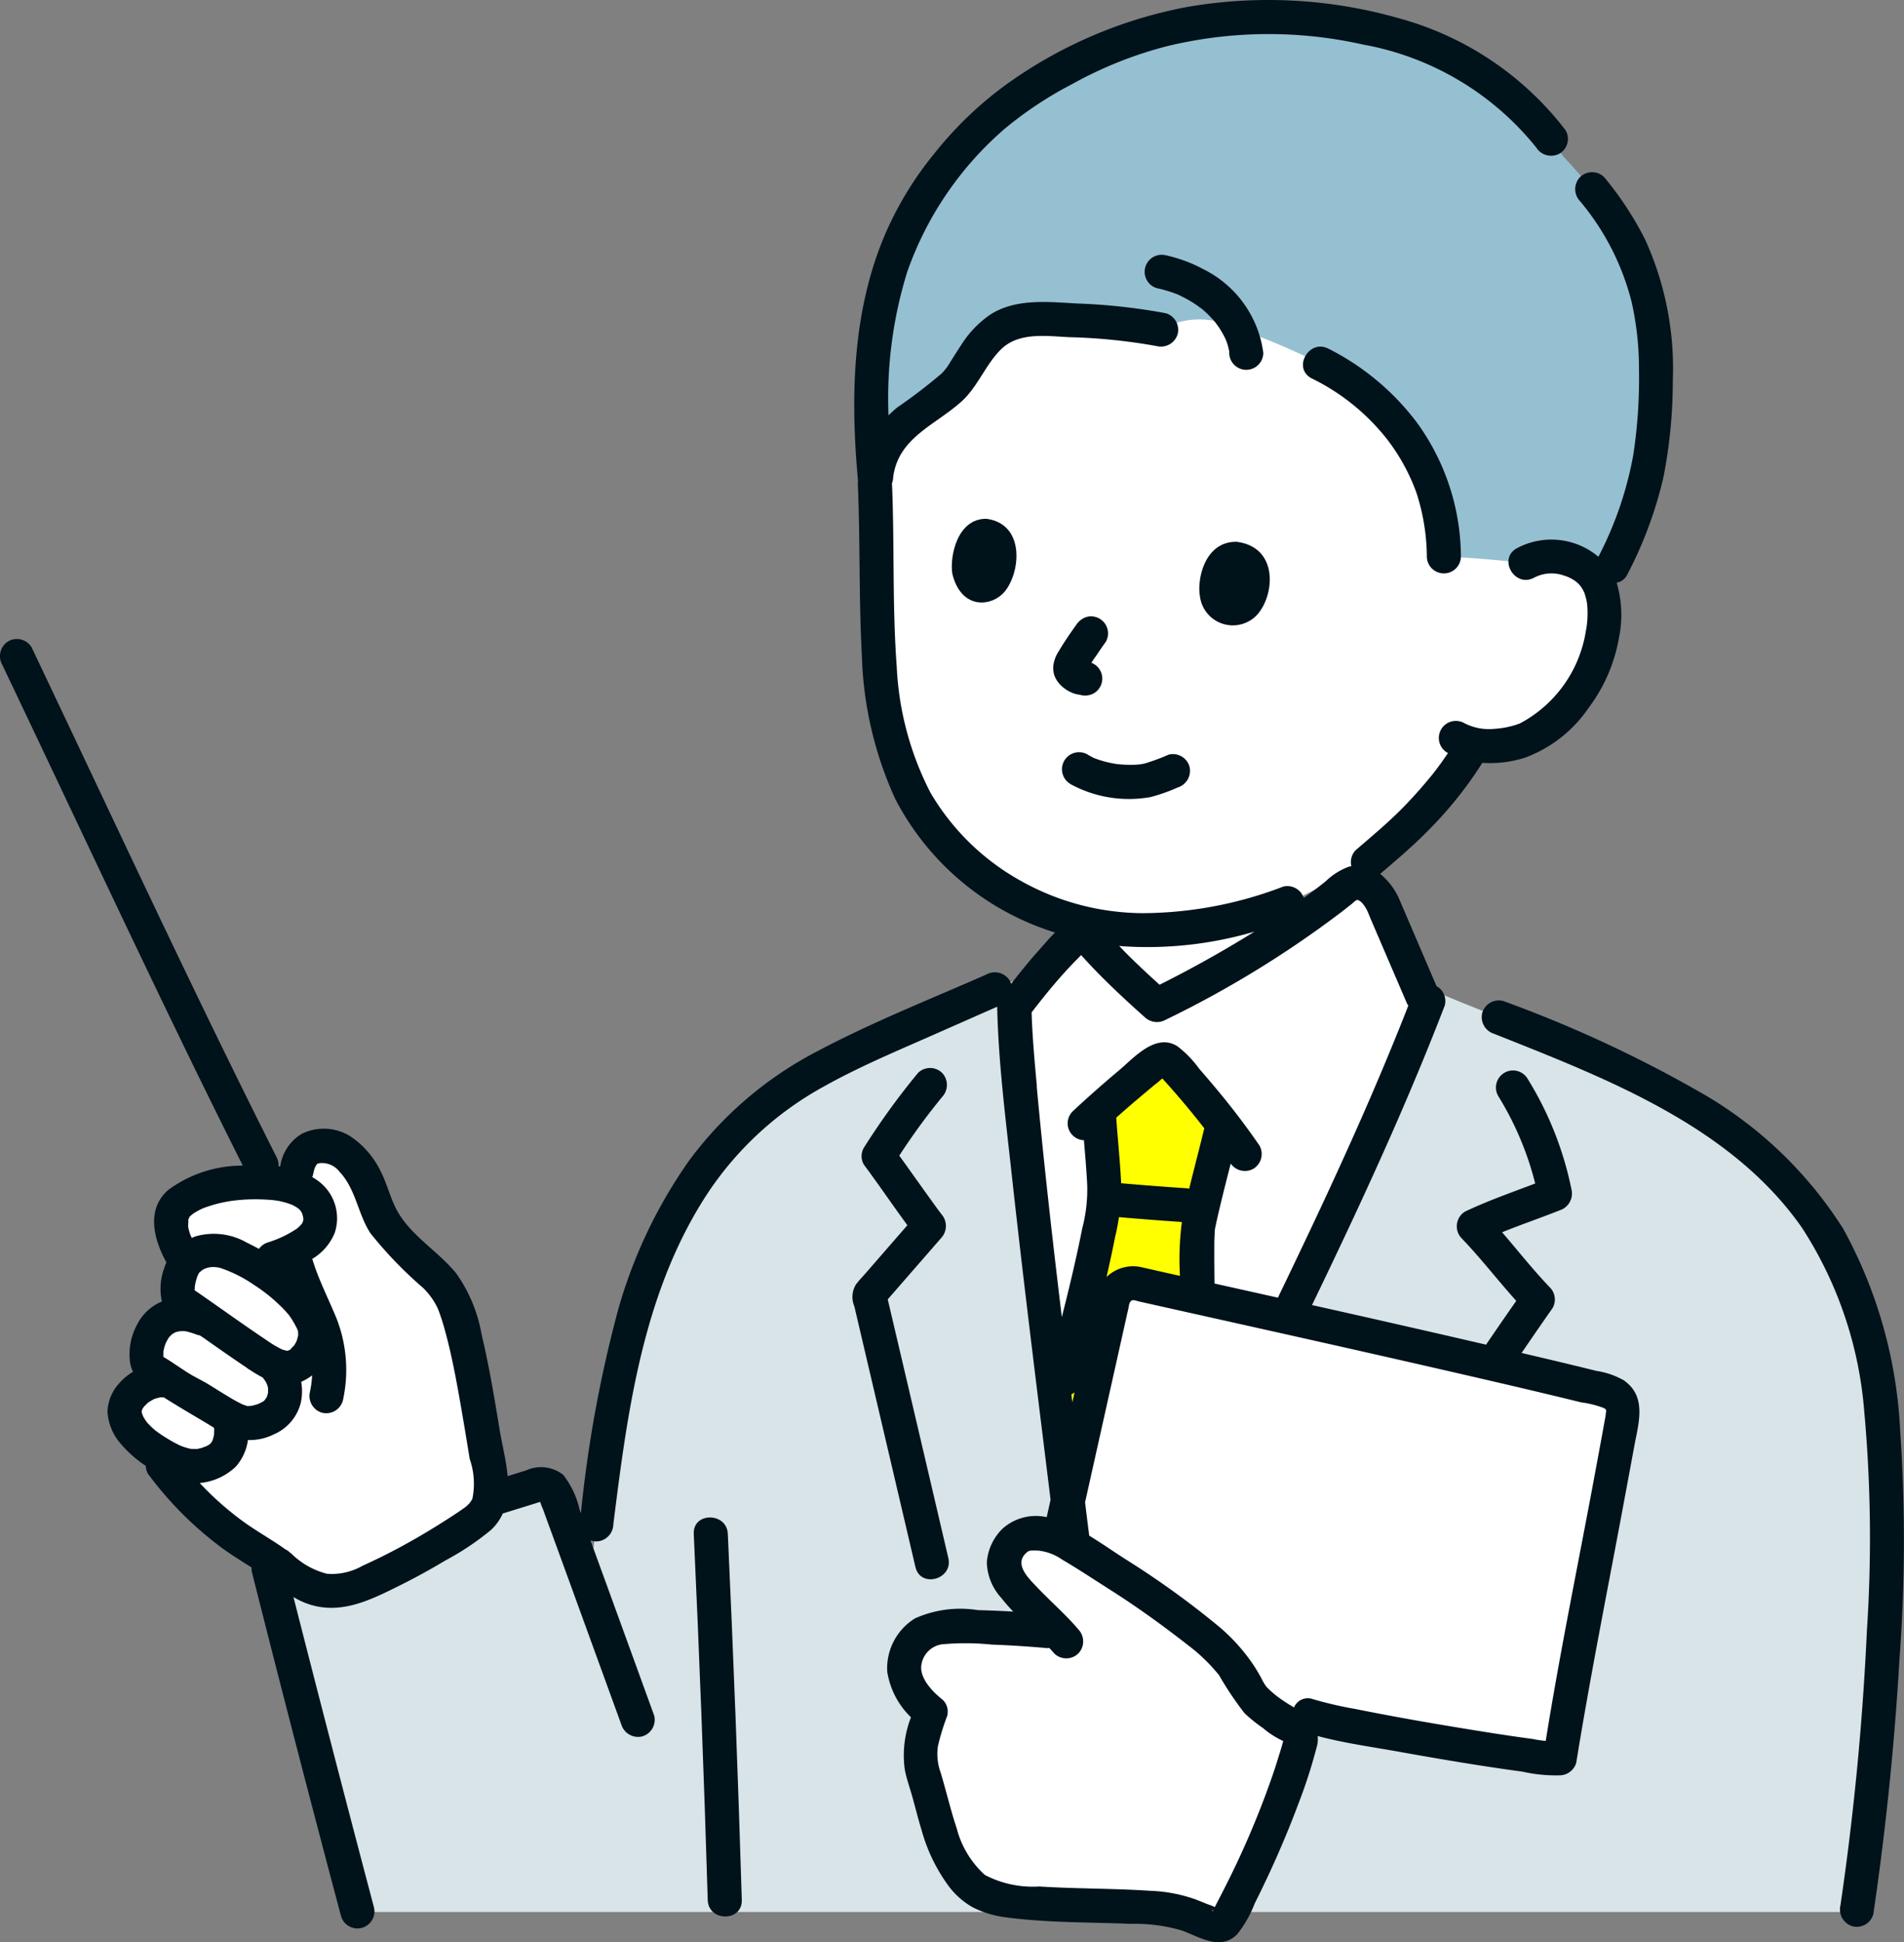 <svg xmlns="http://www.w3.org/2000/svg" width="88.27" height="90.009" viewBox="0 0 88.27 90.009">
  <rect x="0" y="0" width="88.27" height="90.009" fill="#808080" stroke="none"/>
  <g id="img_question02" transform="translate(0)">
    <path id="パス_347" data-name="パス 347" d="M144.99,149.311c-.911-7.392-1.962-16.158-2.023-19.164.518-.669.945-1.217,1.431-1.778.365-.422.764-.852,1.259-1.346a.664.664,0,0,1,.8-.029,34.982,34.982,0,0,0,3.117,3.066,44.864,44.864,0,0,0,8.741-5.46c.612-.5,1.324-.011,1.672.633l1.879,4.37.21.488c-3.507,9.053-9.995,21.56-14.16,29.938h-1.636c-.163-1.68-.7-5.907-1.288-10.717" transform="translate(-95.94 -83.478)" fill="#fff"/>
    <path id="パス_348" data-name="パス 348" d="M153.1,54.741a2.435,2.435,0,0,1,1.786-.23,2.2,2.2,0,0,1,1.708,1.414,5.934,5.934,0,0,1-.709,4.329,6.374,6.374,0,0,1-2.648,2.614,4.636,4.636,0,0,1-2.544.3l-.219.369c-.325.549-1.063,1.5-1.063,1.5a20.378,20.378,0,0,1-2.508,2.626l-1.113.959-3.717,1.9a22.482,22.482,0,0,1-4.731,1.163,16.931,16.931,0,0,1-1.694.084,12.341,12.341,0,0,1-9.119-3.747c-2.485-2.427-3.346-5.984-3.429-9.841-.048-2.224-.048-4.638-.153-7.058,0,0-2.39-8.431,10.475-8.431,16.884,0,19.679,12.061,19.679,12.061" transform="translate(-82.389 -28.641)" fill="#fff"/>
    <path id="パス_349" data-name="パス 349" d="M162.206,128.885q.268-.175.535-.356v-1.255a22.484,22.484,0,0,1-4.731,1.163,16.934,16.934,0,0,1-1.694.084,14,14,0,0,1-2.747-.258v.663a34.978,34.978,0,0,0,3.117,3.066,52.634,52.634,0,0,0,5.52-3.107" transform="translate(-103.055 -85.41)" fill="#fff"/>
    <path id="パス_350" data-name="パス 350" d="M112.748,159.5c.145,1.95.145,3.906.1,5.747a128.819,128.819,0,0,1-1.374,16.11H41.991a143.8,143.8,0,0,0-4.13-15.934l12.281-3.8a.709.709,0,0,1,1.085.524l1.471,4.041c.611-4.424.954-8.974,2.347-13.246a18.746,18.746,0,0,1,5.663-8.852,28.06,28.06,0,0,1,6.552-3.616l5.147-2.266.024,1.208c.1,4.961,2.9,25.62,3.311,29.881h1.636c4.276-8.6,11-21.549,14.433-30.648,6.875,2.886,15,5.246,18.669,11.973a21.975,21.975,0,0,1,2.267,8.876" transform="translate(-25.407 -92.749)" fill="#d9e4e8"/>
    <path id="パス_351" data-name="パス 351" d="M142.617,233.584a40.015,40.015,0,0,0,3.213-7.91.526.526,0,0,0-.255-.592,6.6,6.6,0,0,1-2.133-1.682c-1.018-2.052-2.389-2.786-4.243-4.174a31.935,31.935,0,0,0-2.843-1.885,7.563,7.563,0,0,0-2.441-1.266c-.743-.063-1.141-.042-1.563.579a1.276,1.276,0,0,0-.2,1.239,4.9,4.9,0,0,0,1.008,1.322c.434.449.962.928,1.418,1.411a49.733,49.733,0,0,0-5.008-.249,1.973,1.973,0,0,0-1.984,1.177,1.729,1.729,0,0,0,0,1.379,3.755,3.755,0,0,0,1.091,1.384c-.395,1.195-.691,1.8-.3,3.013.444,1.372.7,3.089,1.588,4.356a3.384,3.384,0,0,0,.949.956,3.829,3.829,0,0,0,1.148.395c2.34.341,5.536.194,7.752.451a11.136,11.136,0,0,1,1.947.7.53.53,0,0,0,.668-.24q.1-.179.189-.36" transform="translate(-85.521 -144.985)" fill="#fff"/>
    <path id="パス_352" data-name="パス 352" d="M174.774,190.55c.279-1.5.521-2.807.678-3.686a.928.928,0,0,0-.682-1.06c-4.905-1.255-17.631-4.057-21.852-5.008a.928.928,0,0,0-1.106.7l-2.487,11.13a18,18,0,0,1,1.716,1.042,31.936,31.936,0,0,1,2.843,1.885c1.855,1.388,3.226,2.122,4.243,4.174a6.6,6.6,0,0,0,2.133,1.682l.612-.589a102.3,102.3,0,0,0,11.659,1.981l.07-.435.267-1.647c.436-2.359,1.267-6.745,1.906-10.169" transform="translate(-100.207 -121.311)" fill="#fff"/>
    <path id="パス_353" data-name="パス 353" d="M25.5,162.8c-.026.135-.061.32-.1.545a4.182,4.182,0,0,0-.971-.193c-2.306-.2-4.737.526-4.708,1.706a3.139,3.139,0,0,0,.693,1.974c-.365.44-.55,1.625-.22,1.842l.349.589a1.53,1.53,0,0,0-1.532.571,1.647,1.647,0,0,0,.53,2.4l.261.152-.178-.044c-.973-.239-2.2.713-2.046,1.567a2.692,2.692,0,0,0,1.232,1.568,14.918,14.918,0,0,0,4.46,4.465c.432.279.879.535,1.3.831a8.337,8.337,0,0,1,.9.736,2.815,2.815,0,0,0,3.145.475c1.7-.82,3.528-1.844,5.138-2.816a1.8,1.8,0,0,0,.841-1.839c-.7-4.231-1.265-8.19-2.138-9.3-1.212-1.541-2.7-2.134-3.249-3.868-.384-1.206-1.187-2.76-2.5-2.716a1.191,1.191,0,0,0-1.157,1.116s-.016.087-.047.244" transform="translate(-11.785 -108.335)" fill="#fff"/>
    <path id="パス_354" data-name="パス 354" d="M151.526,160.333a.928.928,0,0,1,1.106-.7c.718.162,1.685.378,2.815.63-.023-1.576-.021-2.811,0-3.077.037-.514.771-3.252,1.118-4.716l.066-.224c-.734-.954-1.476-1.809-2.315-2.752a.756.756,0,0,0-.3-.233c-.257-.089-.518.1-.728.276-.864.724-1.585,1.316-2.44,2.09l.035.185c.063.957.23,2.664.255,3.494a17.356,17.356,0,0,1-.516,3.149c-.395,1.768-.942,3.9-1.385,5.609l-.338,1.3c.187,1.517.368,2.982.536,4.342,1.088-4.889,2.091-9.377,2.091-9.377" transform="translate(-99.921 -100.149)" fill="#ff0"/>
    <path id="パス_355" data-name="パス 355" d="M140.778,2.408a18.9,18.9,0,0,0-9.418,2.634A14.333,14.333,0,0,0,127.474,8a15.04,15.04,0,0,0-2.9,3.941,15.635,15.635,0,0,0-1.641,5.991,34.337,34.337,0,0,0,.081,6.165c.118-3.08,2.8-3.451,3.888-4.943a7.33,7.33,0,0,1,1.927-2.346,4.206,4.206,0,0,1,2.3-.4,35.19,35.19,0,0,1,5.126.48,3.611,3.611,0,0,1,2.685-.354,36.257,36.257,0,0,1,4.686,1.923,9.953,9.953,0,0,1,4.379,3.973,9.451,9.451,0,0,1,1.366,4.995c1.316,0,3.772.285,3.772.285a2.435,2.435,0,0,1,1.786-.23,2.2,2.2,0,0,1,1.708,1.413,17.839,17.839,0,0,0,2.345-6.552c.8-7.006-.654-9.8-4.107-13.51-2.8-4.331-7.159-5.862-11.561-6.312a21.984,21.984,0,0,0-2.536-.115" transform="translate(-82.43 -1.615)" fill="#95c0d2"/>
    <path id="パス_357" data-name="パス 357" d="M171.21,173.539c0,.038,0,.047,0,0" transform="translate(-114.893 -116.457)" fill="#211715"/>
    <g id="グループ_38" data-name="グループ 38" transform="translate(0 0)">
      <path id="パス_358" data-name="パス 358" d="M75.333,64a3.685,3.685,0,0,0-1.327-.468q-.611-.152-1.224-.3c-.746-.18-1.493-.355-2.24-.53.476-.7.951-1.391,1.436-2.08a.8.8,0,0,0-.124-.957c-.781-.813-1.477-1.7-2.216-2.557.88-.358,1.782-.663,2.665-1.015a.818.818,0,0,0,.551-.971A15.634,15.634,0,0,0,70.824,50a.79.79,0,0,0-1.363.8h0a14.357,14.357,0,0,1,1.712,4.048c-1.092.414-2.195.8-3.251,1.3a.8.8,0,0,0-.16,1.24c.891.926,1.675,1.947,2.532,2.9q-.707,1.009-1.4,2.029-4.031-.934-8.069-1.835c2.2-4.557,4.336-9.157,6.154-13.88a.794.794,0,0,0-.381-.9l-1.7-3.966a3.184,3.184,0,0,0-.91-1.237c.75-.646,1.511-1.281,2.2-1.988a18.09,18.09,0,0,0,2.533-3.158,5.348,5.348,0,0,0,1.978-.239,6.139,6.139,0,0,0,2.957-2.32,7.528,7.528,0,0,0,1.4-3.242,5.21,5.21,0,0,0-.108-2.549.67.67,0,0,0,.5-.39,18.868,18.868,0,0,0,1.67-4.5,23.206,23.206,0,0,0,.434-4.489,14.4,14.4,0,0,0-1.285-6.525,15.267,15.267,0,0,0-1.9-2.892.8.8,0,0,0-1.116,0,.808.808,0,0,0,0,1.116,11.71,11.71,0,0,1,2.4,4.708,14.182,14.182,0,0,1,.333,3.1,23.325,23.325,0,0,1-.268,3.971,16.569,16.569,0,0,1-1.614,4.7,3.387,3.387,0,0,0-3.779-.394c-.892.487-.1,1.851.8,1.363v0a1.731,1.731,0,0,1,1.374-.1,1.794,1.794,0,0,1,.538.261,1.246,1.246,0,0,1,.162.144.849.849,0,0,1,.1.119c.039.058.074.119.108.18.007.013.027.058.043.091s.044.135.051.157a2.32,2.32,0,0,1,.078.357,4.354,4.354,0,0,1-.057,1.272,5.882,5.882,0,0,1-3.068,4.28c-.012,0-.132.047-.166.058-.114.036-.23.066-.348.093a3.776,3.776,0,0,1-.627.091,2.489,2.489,0,0,1-1.416-.256.79.79,0,0,0-.8,1.363c.011.007.024.011.035.017-.211.312-.429.618-.66.915.076-.1-.074.1-.112.14q-.227.276-.461.546-.428.493-.885.958c-.681.691-1.428,1.31-2.161,1.943a.793.793,0,0,0-.2.743c-.038.007-.077.013-.116.023a3.043,3.043,0,0,0-1.075.677q-.5.4-1.016.773a.8.8,0,0,0-.96-.525A18.394,18.394,0,0,1,53,42.32a11.662,11.662,0,0,1-5.631-1.473,11.1,11.1,0,0,1-4.233-4.112,14.178,14.178,0,0,1-1.564-5.849c-.208-2.8-.1-5.619-.217-8.421,0-.019-.006-.036-.008-.054a.806.806,0,0,0,.06-.284c.228-1.834,1.914-2.4,3.158-3.51.764-.686,1.109-1.694,1.828-2.413.827-.828,2.107-.629,3.173-.578a26.327,26.327,0,0,1,4.058.413.809.809,0,0,0,.971-.552.8.8,0,0,0-.551-.971h0a27.4,27.4,0,0,0-4.07-.449c-1.334-.07-2.821-.25-4.016.481a4.754,4.754,0,0,0-1.41,1.462c-.173.257-.334.522-.5.78a2.5,2.5,0,0,1-.395.52,25.019,25.019,0,0,1-2.069,1.582,4.762,4.762,0,0,0-.393.361,19.781,19.781,0,0,1,.865-6.643A15.553,15.553,0,0,1,46.58,5.966,17.424,17.424,0,0,1,49.7,3.9a18.547,18.547,0,0,1,4.382-1.754,20.006,20.006,0,0,1,9.121-.079A13.32,13.32,0,0,1,71.22,6.836a.814.814,0,0,0,1.08.283.794.794,0,0,0,.283-1.08h0A14.539,14.539,0,0,0,64.87.851a22.087,22.087,0,0,0-9.8-.534,21,21,0,0,0-8.441,3.614,17.2,17.2,0,0,0-3.31,3.18,15.822,15.822,0,0,0-2.27,3.713C39.511,14.4,39.425,18.378,39.77,22.2a.839.839,0,0,0,.011.087.881.881,0,0,0-.01.18h0c.112,2.647.042,5.3.187,7.947a17.083,17.083,0,0,0,1.556,6.632,12.525,12.525,0,0,0,7.4,6.171c-.253.242-.482.523-.71.775-.465.516-.9,1.058-1.327,1.6a.793.793,0,0,0-.066-.147.809.809,0,0,0-1.08-.283c-2.606,1.147-5.292,2.208-7.809,3.542a17.272,17.272,0,0,0-5.973,5.081,22.613,22.613,0,0,0-3.3,6.945,58.524,58.524,0,0,0-1.718,9.4l-.064-.176a4.033,4.033,0,0,0-.76-1.607,1.668,1.668,0,0,0-1.723-.2c-.284.087-.567.176-.85.263-.067-.732-.261-1.482-.373-2.159-.243-1.473-.484-2.951-.833-4.4a6.929,6.929,0,0,0-1.182-2.844c-.815-1-2.035-1.7-2.69-2.818-.35-.6-.493-1.3-.814-1.918a4.087,4.087,0,0,0-1.385-1.6A2.316,2.316,0,0,0,14,52.541a2.083,2.083,0,0,0-1,1.468c0,.017,0,.032-.005.048l-.083-.01a.794.794,0,0,0-.087-.414C9.59,47.218,6.538,40.714,3.467,34.222q-1-2.111-2-4.22a.8.8,0,0,0-1.08-.283A.807.807,0,0,0,.1,30.8c2.916,6.108,5.775,12.242,8.737,18.327q1.194,2.451,2.417,4.888l-.106.006A5.767,5.767,0,0,0,7.8,55.148c-1.041.908-.667,2.3-.085,3.358a2.283,2.283,0,0,0-.108.284,2.739,2.739,0,0,0-.1,1.528,2.239,2.239,0,0,0-1.154,1.075,2.869,2.869,0,0,0-.315,1.8,1.388,1.388,0,0,0,.131.38,2.62,2.62,0,0,0-.648.541,2.051,2.051,0,0,0-.538,1.3,2.473,2.473,0,0,0,.618,1.5,5.579,5.579,0,0,0,1.158,1.021.784.784,0,0,0,.1.366,16.473,16.473,0,0,0,3.361,3.385c.464.348.957.648,1.445.958a.8.8,0,0,0,.02.239q2.012,7.982,4.131,15.937a.79.79,0,0,0,1.522-.42q-1.9-7.187-3.734-14.389a3.436,3.436,0,0,0,.56.279c1.56.6,2.983-.123,4.368-.812q1.076-.535,2.107-1.155a12.5,12.5,0,0,0,2.122-1.418,2.344,2.344,0,0,0,.548-.764l1.189-.368.545-.17a2.415,2.415,0,0,0,.121.316l1.206,3.308,2.434,6.693a.811.811,0,0,0,.971.551.8.8,0,0,0,.551-.97q-1.382-3.809-2.77-7.616l-.183-.5a.8.8,0,0,0,.272.052.809.809,0,0,0,.789-.789h0c.66-5.284,1.382-10.8,4.375-15.351a15.28,15.28,0,0,1,5.392-4.948c1.563-.875,3.217-1.573,4.855-2.294l3.174-1.4c0,.005,0,.01,0,.015.057,2.566.386,5.137.665,7.685.4,3.651.843,7.3,1.291,10.942q.259,2.1.519,4.208l-.18.806a2.318,2.318,0,0,0-2.051.537,2.44,2.44,0,0,0-.724,1.559,2.536,2.536,0,0,0,.67,1.647c.174.221.36.43.553.634q-.821-.047-1.642-.069a5.16,5.16,0,0,0-2.906.38,2.718,2.718,0,0,0-1.292,2.475,3.736,3.736,0,0,0,1.1,2.112,4.862,4.862,0,0,0-.289,2.409c.078.433.235.849.352,1.273.139.5.265,1.008.417,1.506a7.959,7.959,0,0,0,1.194,2.533,3.608,3.608,0,0,0,1.2,1.091,4.7,4.7,0,0,0,1.543.461c1.915.253,3.854.221,5.781.3a7.683,7.683,0,0,1,2.361.308c.82.3,1.782.95,2.558.183a5.44,5.44,0,0,0,.818-1.434q.385-.768.744-1.548c.457-.995.883-2.006,1.265-3.031a23.518,23.518,0,0,0,.852-2.623,1.353,1.353,0,0,0,.059-.559c1.233.329,2.53.506,3.775.729,1.9.341,3.811.664,5.726.923a7.014,7.014,0,0,0,1.724.17.813.813,0,0,0,.761-.58c.625-3.861,1.391-7.7,2.11-11.544q.291-1.558.579-3.117c.192-1.049.594-2.28-.439-3.032m-63.116-.118a.86.86,0,0,1,.213.418.209.209,0,0,0,.007.023v0c0,.051,0,.1,0,.153,0,.017,0,.035,0,.052s-.018.079-.023.1-.016.051-.023.077-.017.039-.021.047c-.017.03-.08.113-.078.118-.023.024-.046.047-.071.069l-.032.018c-.039.021-.2.1-.193.1-.1.033-.2.062-.3.085-.011,0-.041.007-.062.009-.039,0-.078.006-.117.006-.018,0-.037,0-.055,0a.94.94,0,0,0-.173-.057l.061.018a.906.906,0,0,1-.108-.042c-.066-.033-.134-.066-.2-.1-.176-.094-.348-.194-.519-.3-.294-.176-.583-.362-.875-.539s-.592-.313-.88-.491c-.207-.129-.407-.267-.61-.4-.113-.076-.227-.151-.342-.224q-.066-.042-.135-.084l-.087-.052a.163.163,0,0,0-.011-.025c0-.075,0-.149,0-.224l0-.012c.014-.061.026-.121.043-.181s.029-.1.044-.142c.007-.021.019-.05.028-.07a2.675,2.675,0,0,1,.14-.251h0c.037-.042.077-.081.114-.122l.018-.016c.028-.018.087-.059.1-.065.027-.016.055-.029.082-.042l.09-.025L8.3,61.7s.14-.011.153-.01c.042,0,.084,0,.125.005h.013l.085.017a3.792,3.792,0,0,1,.481.155.823.823,0,0,0,.1.016L9.435,62c.665.471,1.333.936,2.009,1.39.017.013.032.029.051.042a.815.815,0,0,0,.077.045h0a6.464,6.464,0,0,0,.613.366c.011.012.019.026.03.038m.011,1.051c.027-.019.051-.029,0,0m-5.647.394-.006.02s0-.011.006-.02m-.02.067c0-.025,0-.034,0-.026s0,.015,0,.026M7.585,62.64c-.007.114-.006.042,0,0m6.231-.724a2.2,2.2,0,0,1-.06.215c-.008.02-.02.05-.024.057a2.159,2.159,0,0,1-.126.211c.059-.086-.149.132-.127.13a.771.771,0,0,1-.084.053c.009-.013-.138.033-.038.013l-.064.014c.008,0,.009-.011-.025-.018a1.321,1.321,0,0,1-.212-.062,5.19,5.19,0,0,1-.645-.381c-.014-.01-.026-.021-.041-.03h0c-.956-.638-1.889-1.308-2.831-1.965q-.256-.179-.515-.354c0-.039.011-.167.009-.189a2.4,2.4,0,0,1,.064-.293c.017-.06.037-.119.057-.178.011-.033.068-.13,0-.008.021-.039.04-.078.062-.116a.163.163,0,0,0,.018-.037l.037-.029c.056-.046.071-.06.07-.062.033-.022.066-.044.1-.063a.954.954,0,0,1,.283-.093,1.256,1.256,0,0,1,.511.038,6.282,6.282,0,0,1,1.539.777A7.621,7.621,0,0,1,13,60.522c.1.092.189.187.277.287.033.037.065.075.1.113l.044.059a4.027,4.027,0,0,1,.232.368c.03.054.057.11.087.164.066.115,0,.026.059.126a.424.424,0,0,1,.017.055,1.147,1.147,0,0,1,0,.193c0-.035.035-.135,0,.028M8.772,56.4a.553.553,0,0,0,.044-.038c.02-.018.111-.094.118-.1.052-.036.1-.071.16-.1a2.164,2.164,0,0,1,.439-.209,6.1,6.1,0,0,1,1.285-.31,8.325,8.325,0,0,1,1.533-.047,4.172,4.172,0,0,1,.639.074,3.59,3.59,0,0,1,.567.173c.072.036.14.076.209.118l.069.05.03.027c.026.023.064.068.078.082.025.042.051.091.058.1.013.041.026.082.038.123,0,.01.008.034.014.058s.009.093.01.111a.338.338,0,0,0,0,.041c-.008.019-.022.06-.031.09s-.035.06-.05.086c-.031.032-.06.065-.092.1s-.09.078-.111.1a5.074,5.074,0,0,1-1.354.648.8.8,0,0,0-.418.3c-.191-.1-.386-.2-.585-.3a3.079,3.079,0,0,0-2.353-.28c-.061.021-.119.047-.177.073-.021-.044-.044-.087-.063-.132a2.466,2.466,0,0,1-.078-.251c-.01-.041-.019-.082-.027-.124,0-.011,0-.014,0-.02s0-.03,0-.054c0-.081.012-.164.006-.246a.113.113,0,0,0,0-.022c0-.008.005-.013.009-.024s.01-.02.015-.029a.334.334,0,0,0,.029-.051M6.608,65.577c.066.119,0-.011-.013-.046s-.019-.069-.029-.1a.069.069,0,0,1,0-.008c.011-.042.024-.1.026-.106.015-.025.034-.054.038-.061s.029-.042.042-.064l.008-.008c.049-.051.1-.1.15-.15.022-.021.047-.039.07-.06-.125.112-.021.017.016-.005.063-.038.124-.077.189-.111l.075-.036.025-.006c.077-.019.147-.035.217-.056l.086,0c.029,0,.057,0,.086,0,.69.44,1.4.847,2.1,1.269.073.047.147.091.222.136a.019.019,0,0,0,0,.006v0l0,0c.008.015,0,.011,0,0a.364.364,0,0,0,.015.059c0,.014,0,.028,0,.042,0,.066-.009.135-.005.2,0,.021-.008.043-.012.063-.013.058-.028.115-.046.172-.006.019-.013.038-.02.057s-.022.044-.034.064-.08.089-.044.064a.363.363,0,0,0-.029.027c-.024.016-.049.033-.074.048-.058.035-.117.063-.177.093.132-.069-.078.024-.135.041s-.136.033-.2.048h0a.34.34,0,0,1-.068,0l-.03,0c-.066,0-.133,0-.2,0-.045-.013-.094-.021-.14-.033-.092-.025-.183-.055-.273-.087l-.059-.023-.056-.025q-.263-.126-.51-.276c-.151-.09-.3-.184-.444-.284-.021-.015-.13-.1-.139-.1-.071-.06-.142-.12-.209-.184s-.11-.109-.162-.164c-.026-.028-.051-.058-.075-.087l-.005-.006-.01-.014c-.042-.062-.082-.124-.118-.189-.018-.033-.033-.066-.051-.1m14.883,4.33c-.322.228-.656.441-.989.652q-.916.58-1.869,1.1-.9.487-1.835.911a2.864,2.864,0,0,1-1.636.365,3.628,3.628,0,0,1-1.665-.947l-.06-.042a.7.7,0,0,0-.2-.141c-.591-.42-1.225-.777-1.82-1.192a14.016,14.016,0,0,1-2.155-1.884,2.778,2.778,0,0,0,1.668-.756,2.312,2.312,0,0,0,.565-1.236,2.511,2.511,0,0,0,1.2-.262,2.164,2.164,0,0,0,1.248-1.452,2.453,2.453,0,0,0,.022-.984,2.344,2.344,0,0,0,.508-.3,5.074,5.074,0,0,1-.1.759.809.809,0,0,0,.551.971.8.8,0,0,0,.971-.551,6.561,6.561,0,0,0-.269-3.76c-.379-.943-.857-1.843-1.147-2.816a2.5,2.5,0,0,0,1.038-1.2,2.144,2.144,0,0,0-.649-2.321,2.974,2.974,0,0,0-.389-.271.861.861,0,0,0,.037-.119h0c.015-.074.033-.147.053-.22,0-.012.021-.065.029-.089l.014-.032c.075-.142.081-.167.227-.186a1.026,1.026,0,0,1,.91.408c.752.8.843,1.942,1.423,2.837a18.9,18.9,0,0,0,2.445,2.537,3.253,3.253,0,0,1,.667.926c.014.037.058.139.066.162q.053.142.1.285c.077.23.145.465.208.7.326,1.207.543,2.443.757,3.673.125.724.244,1.451.362,2.177a3.485,3.485,0,0,1,.124,1.854,1.163,1.163,0,0,1-.419.448M52.016,43.851a17.549,17.549,0,0,0,6.142-.676q-2.141,1.332-4.4,2.462c-.538-.487-1.07-.98-1.581-1.495-.1-.1-.193-.2-.29-.306.043,0,.085.011.128.014m-1.777.286c.018-.016.019-.013,0,0m-2.168,6.209c-.105-1.139-.209-2.282-.245-3.426.387-.5.777-.993,1.189-1.469q.354-.409.727-.8c.124-.131.257-.257.379-.389l.119.131q.166.183.336.362.354.375.722.736c.576.568,1.172,1.114,1.776,1.652a.822.822,0,0,0,.957.124,48.323,48.323,0,0,0,8.175-5.011c.162-.125.321-.252.482-.379a1.867,1.867,0,0,1,.206-.168c.189-.014.39.3.467.447.068.132.119.276.177.412l.954,2.222.746,1.736a.778.778,0,0,0,.055.075c-1.8,4.605-3.9,9.088-6.048,13.539l-2.693-.6-.245-.055c-.008-.635-.014-1.269-.009-1.9,0-.188.021-.381.016-.568,0,.035,0,.058,0,.075a.972.972,0,0,1,.014-.133c.023-.12.049-.239.075-.358.2-.9.428-1.785.654-2.675a.807.807,0,0,0,1.049.242.8.8,0,0,0,.283-1.08q-.872-1.264-1.851-2.449c-.308-.374-.623-.742-.941-1.107a4.961,4.961,0,0,0-1.025-1.053c-1.006-.61-2,.544-2.7,1.133-.732.615-1.449,1.246-2.148,1.9a.783.783,0,0,0,.528,1.332c.058.688.117,1.376.152,2.065a7.112,7.112,0,0,1-.23,2.021c-.272,1.379-.6,2.747-.946,4.111-.431-3.558-.834-7.12-1.164-10.687m5.823-.374c.01.01.018.022.028.032q1,1.1,1.917,2.278c-.225.936-.472,1.867-.7,2.8a.818.818,0,0,0-.169-.023q-1.493-.1-2.984-.229c-.052-1.014-.158-2.026-.229-3.039q.459-.41.929-.809.428-.362.857-.72c.122-.091.238-.19.352-.292m-2.171,7.271c.066-.278.116-.559.158-.841q1.458.126,2.918.226a13.538,13.538,0,0,0-.089,2.495l-.7-.155c-.329-.074-.658-.151-.987-.222a1.776,1.776,0,0,0-1.717.43c.147-.642.287-1.286.413-1.932m-2.046,7.374a.67.67,0,0,0,.149-.094l-.1.461q-.023-.184-.046-.368m6.581,23.892a.271.271,0,0,1-.033.055c-.045-.008-.016-.031.033-.055m3.07-7.25q-.179.6-.384,1.186a41.286,41.286,0,0,1-2.2,5.119q-.181.358-.367.713l-.053.1a2.285,2.285,0,0,0-.345-.137c-.179-.074-.359-.147-.54-.217a6.949,6.949,0,0,0-2.1-.4c-1.714-.115-3.434-.091-5.148-.2a4.809,4.809,0,0,1-2.523-.534,4.4,4.4,0,0,1-1.307-2.162c-.286-.854-.487-1.734-.748-2.595a2.513,2.513,0,0,1-.124-1.208,10.394,10.394,0,0,1,.424-1.386.765.765,0,0,0-.2-.768c-.428-.334-1.015-.924-1-1.513a1.128,1.128,0,0,1,.966-1.058,12,12,0,0,1,2.31.013q1.293.049,2.581.164a.806.806,0,0,0,.085-.009c.077.085.154.169.228.256a.8.8,0,0,0,1.116,0,.806.806,0,0,0,0-1.116c-.585-.691-1.271-1.28-1.893-1.934-.426-.448-1.168-1.139-.434-1.682a.808.808,0,0,1,.1-.033,3.082,3.082,0,0,1,.39,0,2.385,2.385,0,0,1,1.085.413c.763.449,1.506.943,2.254,1.418,1.235.784,2.438,1.655,3.591,2.556a8.1,8.1,0,0,1,1.435,1.39A15.1,15.1,0,0,0,57.7,79.4a7.239,7.239,0,0,0,.855.687,4.031,4.031,0,0,0,.935.6c0,.01-.006.02-.008.03q-.075.272-.157.542M74.437,65.6l-.05.278q-.25,1.377-.507,2.751c-.735,3.947-1.546,7.883-2.186,11.846l-.034.206a5.309,5.309,0,0,1-.606-.09l-.16-.021-.238-.033q-.306-.043-.612-.088-.687-.1-1.373-.212c-1.956-.312-3.91-.648-5.852-1.039a17.664,17.664,0,0,1-1.946-.45.691.691,0,0,0-.882.383c-.166-.1-.333-.2-.492-.309a4.67,4.67,0,0,1-.784-.646,2.3,2.3,0,0,1-.235-.395c-.118-.219-.246-.434-.385-.64a8.509,8.509,0,0,0-1.635-1.8A40.517,40.517,0,0,0,52.241,72.3c-.573-.363-1.149-.769-1.744-1.131q-.1-.773-.193-1.546l1.24-5.549.771-3.451a1.454,1.454,0,0,1,.05-.224c.092-.23.257-.125.47-.077l2.188.489c4.206.938,8.412,1.875,12.612,2.842,1.89.435,3.78.873,5.663,1.337a4.587,4.587,0,0,1,1.053.263c.116.066.1.06.115.189-.007-.077-.022.109-.031.158" transform="translate(0 0)" fill="#00121a"/>
      <path id="パス_359" data-name="パス 359" d="M228.235,160.855a21.574,21.574,0,0,0-2.644-9.332,18.983,18.983,0,0,0-6.406-6.192,58.81,58.81,0,0,0-9.352-4.355.8.8,0,0,0-.971.551.809.809,0,0,0,.551.971c5.158,2.054,10.976,4.255,14.28,9a18.28,18.28,0,0,1,2.881,8.535,64.966,64.966,0,0,1,.119,10.136,127.594,127.594,0,0,1-1.225,12.716.816.816,0,0,0,.551.971.8.8,0,0,0,.971-.551q.869-5.888,1.215-11.838a74.557,74.557,0,0,0,.029-10.61" transform="translate(-140.144 -94.586)" fill="#00121a"/>
      <path id="パス_360" data-name="パス 360" d="M97.778,216.112Z" transform="translate(-65.616 -145.025)" fill="#00121a"/>
      <path id="パス_361" data-name="パス 361" d="M97.776,214.559q.393,8.481.648,16.968c.03,1.014,1.609,1.02,1.579,0q-.256-8.486-.648-16.968c-.047-1.012-1.626-1.018-1.579,0" transform="translate(-65.613 -143.473)" fill="#00121a"/>
      <path id="パス_362" data-name="パス 362" d="M163.864,38.343l.052.043a4.968,4.968,0,0,1,.508.491c.04.045.079.09.117.136a.818.818,0,0,1,.048.068l-.035-.057c.052.083.116.16.17.242a4.868,4.868,0,0,1,.305.548l0,0c.009.024.019.049.028.073.031.084.058.169.081.255s.035.147.05.221c0,.02,0,.04,0,.06a.789.789,0,0,0,1.579,0h0A5.067,5.067,0,0,0,164,36.556a6.753,6.753,0,0,0-1.762-.653.79.79,0,0,0-.42,1.522,6.307,6.307,0,0,1,.936.279l.063.025.013.006c.067.033.136.062.2.1q.171.084.335.181.181.106.352.226a1.223,1.223,0,0,0,.147.106m-.023-.018-.01-.008.008.006h0" transform="translate(-108.2 -24.074)" fill="#00121a"/>
      <path id="パス_363" data-name="パス 363" d="M171.425,45.623c.044.07.027.041,0,0" transform="translate(-115.038 -30.616)" fill="#00121a"/>
      <path id="パス_364" data-name="パス 364" d="M184.833,48.938c-.894-.484-1.692.879-.8,1.363a10.048,10.048,0,0,1,3.526,2.849,9.2,9.2,0,0,1,1.336,2.434,9.743,9.743,0,0,1,.491,3,.79.79,0,0,0,1.579,0,10.647,10.647,0,0,0-2.044-6.234,11.757,11.757,0,0,0-4.092-3.416" transform="translate(-123.237 -32.772)" fill="#00121a"/>
      <path id="パス_365" data-name="パス 365" d="M205.912,78.481h0Z" transform="translate(-138.181 -52.666)" fill="#00121a"/>
      <path id="パス_366" data-name="パス 366" d="M171.759,79.665c.772-.926.933-3.078-.992-3.327-1.476-.029-1.848,1.722-1.706,2.52a1.537,1.537,0,0,0,2.7.807" transform="translate(-113.432 -51.228)" fill="#00121a"/>
      <path id="パス_367" data-name="パス 367" d="M134.171,75.632c.41,1.716,1.881,1.552,2.466.787.715-.935.88-3.093-.883-3.327-1.353-.017-1.707,1.741-1.583,2.54" transform="translate(-90.022 -49.049)" fill="#00121a"/>
      <path id="パス_368" data-name="パス 368" d="M148.472,88.995a1.138,1.138,0,0,0,.02.559,1.218,1.218,0,0,0,.311.483,1.6,1.6,0,0,0,.634.384c.092.031.188.039.282.062a.83.83,0,0,0,.608-.08.785.785,0,0,0-.111-1.413c.063-.1.127-.2.2-.294.151-.226.3-.45.463-.671a.789.789,0,0,0-.891-1.159h0a.9.9,0,0,0-.472.362h0c-.285.395-.562.8-.811,1.22a1.6,1.6,0,0,0-.232.547" transform="translate(-99.618 -58.273)" fill="#00121a"/>
      <path id="パス_369" data-name="パス 369" d="M160.563,107.688a.059.059,0,0,0-.018.007h0l.015-.006" transform="translate(-107.736 -72.266)" fill="#00121a"/>
      <path id="パス_370" data-name="パス 370" d="M150.08,107.473a5.66,5.66,0,0,0,3.71.6,7.709,7.709,0,0,0,1.255-.443.808.808,0,0,0,.551-.971.8.8,0,0,0-.971-.551,9,9,0,0,1-1.143.42,1.958,1.958,0,0,0-.2.033c.04-.009.109,0,.008,0l-.023,0-.008,0,0,0-.127.011a4.926,4.926,0,0,1-.54,0q-.13-.006-.259-.018l-.116-.012c-.179-.029-.358-.063-.533-.11a4.854,4.854,0,0,1-.486-.157.433.433,0,0,1-.111-.053c-.072-.037-.142-.077-.212-.119a.79.79,0,1,0-.8,1.363m2.14-.925h0c.056.006.084.014,0,0" transform="translate(-100.451 -71.134)" fill="#00121a"/>
      <path id="パス_371" data-name="パス 371" d="M27.621,204.143c.023,0,.046,0,.068,0h0c-.065,0-.078,0-.069,0" transform="translate(-18.534 -136.99)" fill="#00121a"/>
      <path id="パス_372" data-name="パス 372" d="M34.508,197.976h0" transform="translate(-23.157 -132.855)" fill="#00121a"/>
      <path id="パス_356" data-name="パス 356" d="M123.072,173.591c.23.989,1.754.57,1.523-.42q-1.4-5.994-2.809-11.988l2.477-2.844a.82.82,0,0,0,0-1.116c.127.164-.078-.107-.117-.159-.1-.132-.191-.263-.287-.395q-.325-.45-.645-.9c-.3-.416-.592-.834-.893-1.247a30.186,30.186,0,0,1,1.986-2.719.813.813,0,0,0,0-1.116.8.8,0,0,0-1.116,0h0a33.233,33.233,0,0,0-2.506,3.46.772.772,0,0,0,0,.8c.686.921,1.33,1.874,2.012,2.8l-1.952,2.242c-.147.168-.309.332-.439.513a1.108,1.108,0,0,0-.069,1l.293,1.25q.817,3.483,1.633,6.965l.91,3.885" transform="translate(-80.63 -100.965)" fill="#00121a"/>
    </g>
  </g>
</svg>
